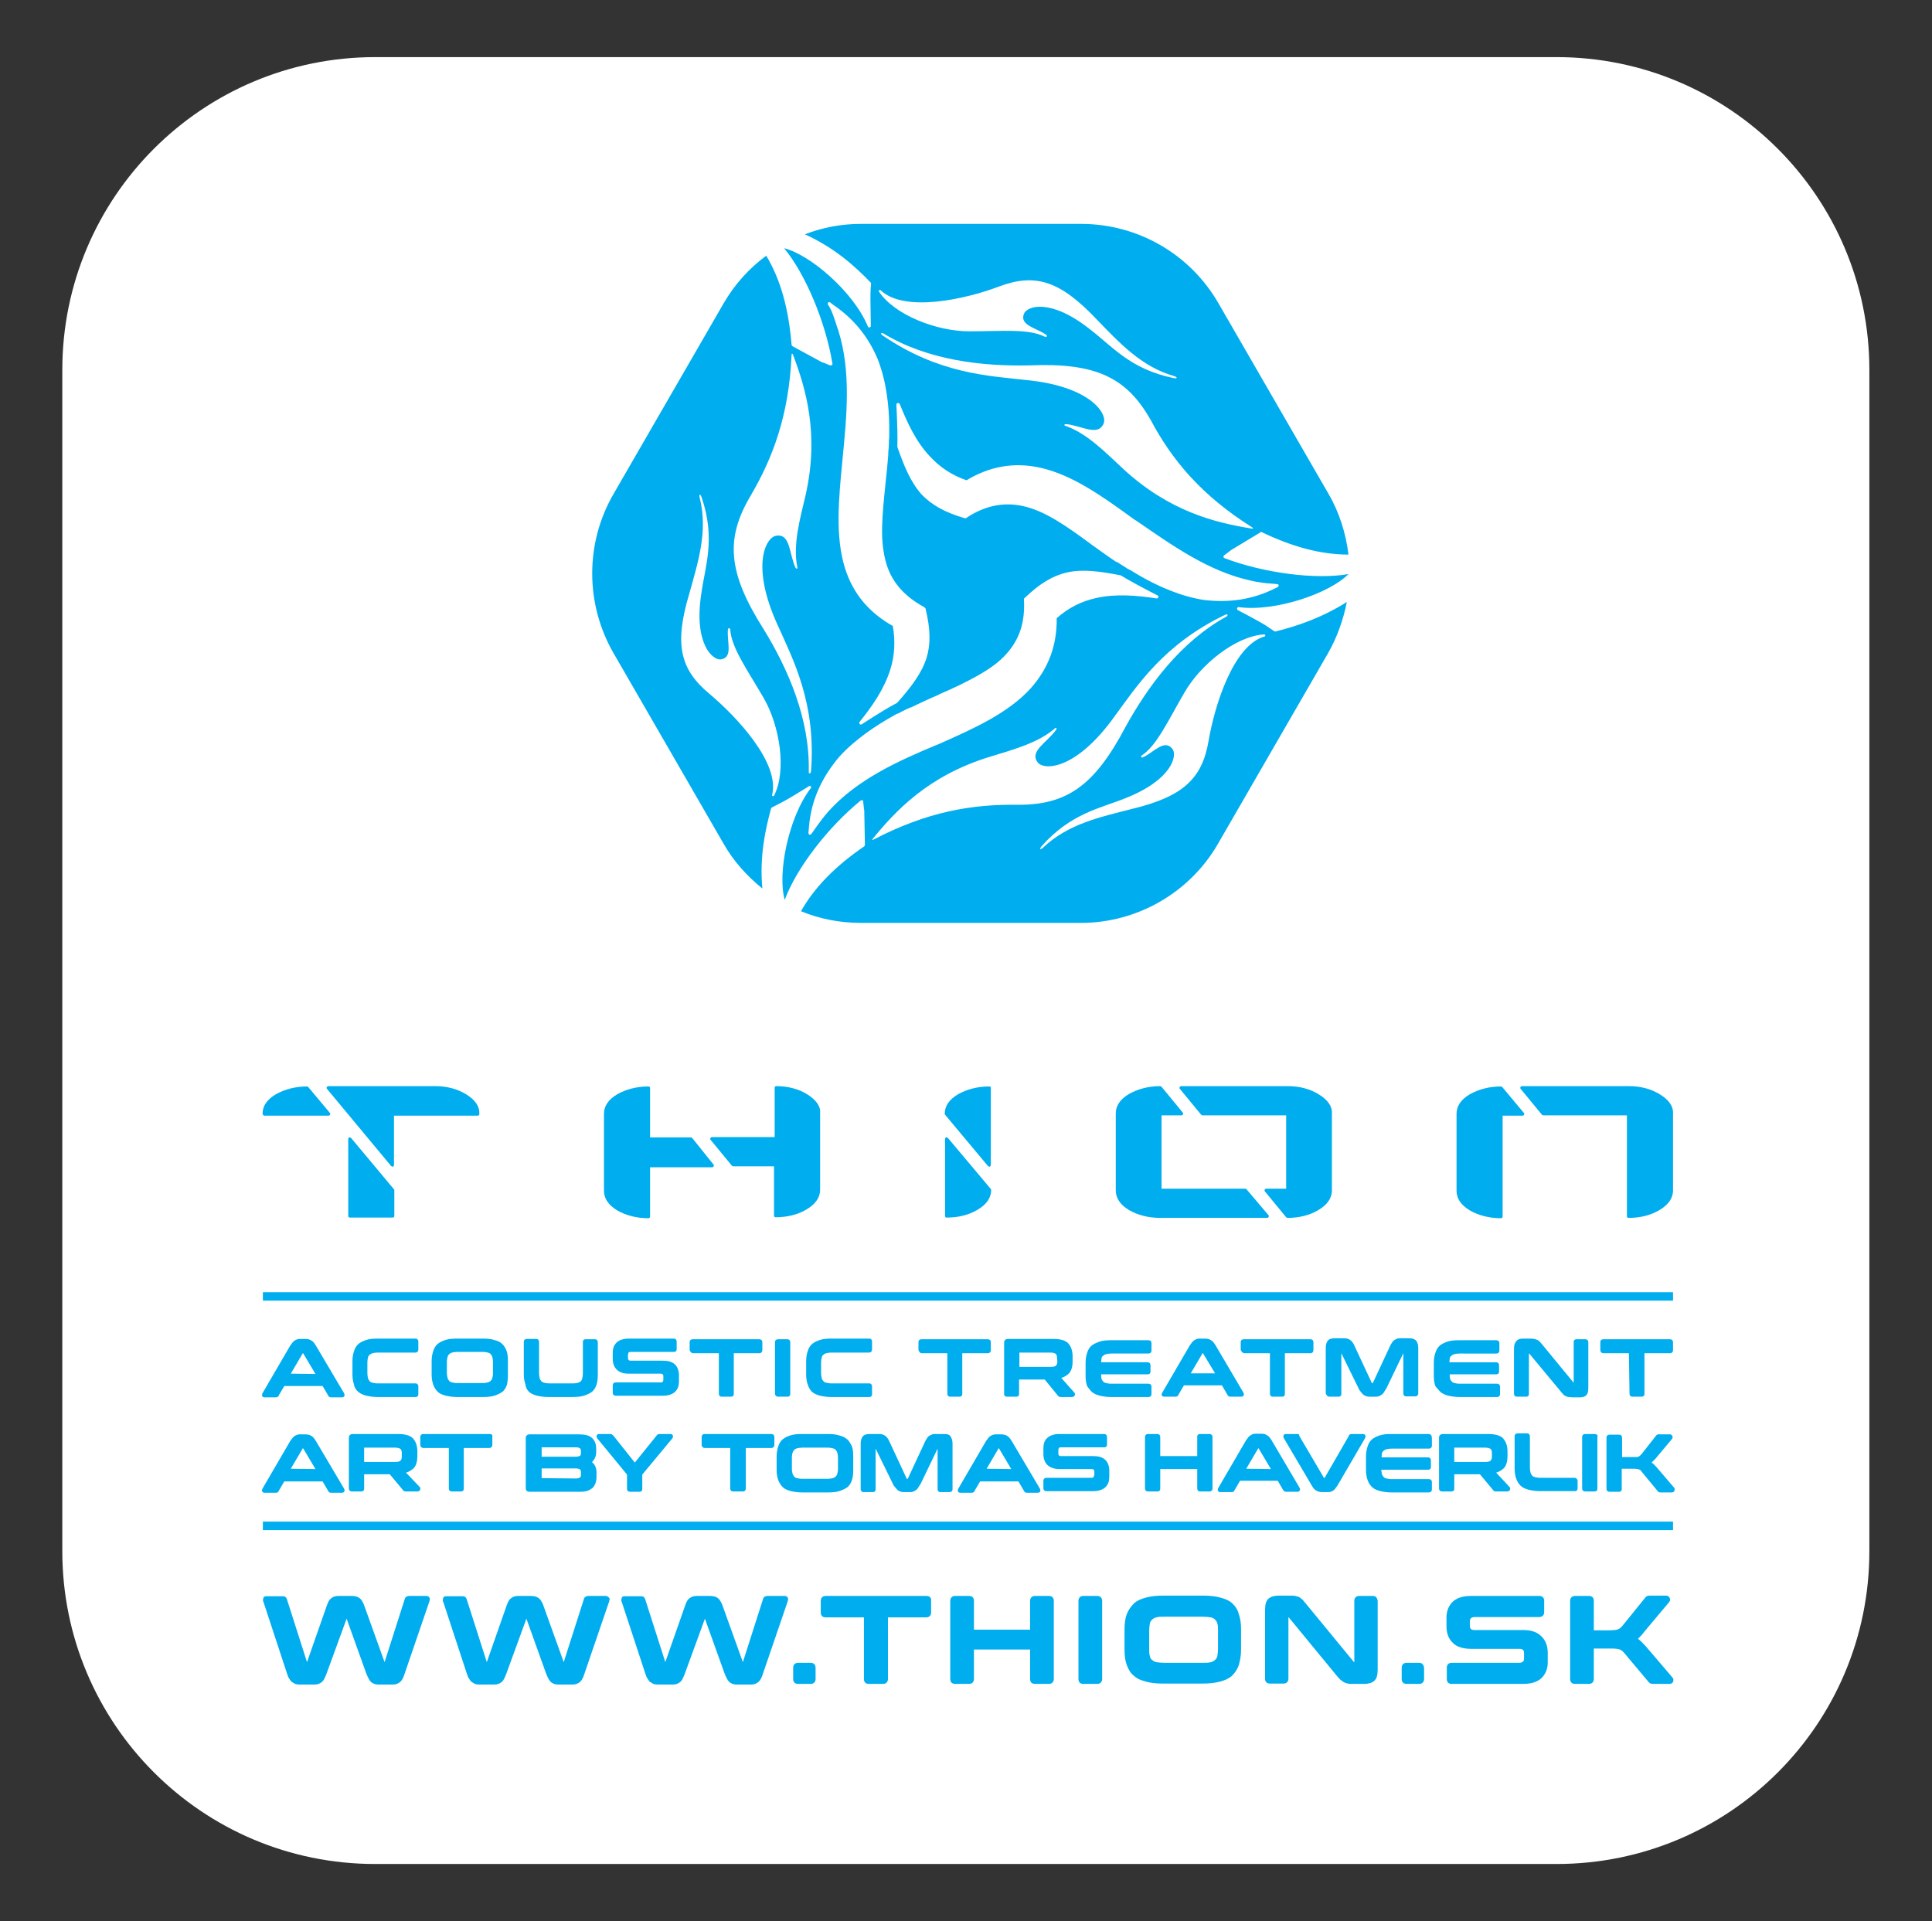 <?xml version="1.0" encoding="utf-8"?>
<!-- Generator: Adobe Illustrator 21.1.0, SVG Export Plug-In . SVG Version: 6.00 Build 0)  -->
<svg version="1.1" id="Layer_1" xmlns="http://www.w3.org/2000/svg" xmlns:xlink="http://www.w3.org/1999/xlink" x="0px" y="0px"
	 viewBox="0 0 595.3 592" style="enable-background:new 0 0 595.3 592;" xml:space="preserve">
<rect x="0" y="0" width="595.3" height="592" fill="#333333" stroke="none"/>
<style type="text/css">
	.st0{fill:#FFFFFF;}
	.st1{fill:#00ADEE;}
</style>
<path class="st0" d="M479.6,574.4h-364c-53.3,0-96.4-43.2-96.4-96.4V114c0-53.3,43.2-96.4,96.4-96.4h364c53.3,0,96.4,43.2,96.4,96.4
	v364C576,531.3,532.9,574.4,479.6,574.4z"/>
<g>
	<g>
		<g>
			<path class="st1" d="M97.3,414.6c-0.5-0.8-0.9-1.3-1.5-1.6c-0.5-0.3-1.1-0.4-1.9-0.4h-1.5c-0.7,0-1.1,0.2-1.6,0.5
				c-0.5,0.3-0.9,0.9-1.4,1.6l-8.5,14.6c-0.2,0.4-0.2,0.7-0.1,0.9c0.1,0.3,0.4,0.4,0.8,0.4h3.4c0.6,0,0.8-0.3,0.9-0.6l1.7-2.9h11.8
				l1.7,2.9c0.1,0.3,0.4,0.6,0.9,0.6h3.3c0.5,0,0.7-0.2,0.8-0.4c0.1-0.2,0.1-0.5-0.1-0.9L97.3,414.6z M89.6,423.3l3.7-6.3h0.1
				l3.8,6.4L89.6,423.3L89.6,423.3z"/>
			<path class="st1" d="M110.4,428.9c0.7,0.6,1.4,0.9,2.5,1.2c0.9,0.2,2.1,0.4,3.4,0.4H128c0.8,0,0.9-0.5,0.9-0.9v-2.4
				c0-0.5-0.3-0.9-0.9-0.9h-11.6c-0.7,0-1.1-0.1-1.6-0.2c-0.4-0.1-0.7-0.2-0.9-0.5c-0.2-0.2-0.4-0.5-0.5-0.9
				c-0.1-0.4-0.2-0.9-0.2-1.5v-3.4c0-0.6,0.1-1.1,0.2-1.5c0.1-0.4,0.2-0.6,0.5-0.8c0.2-0.2,0.5-0.4,0.9-0.5c0.4-0.1,0.9-0.2,1.6-0.2
				H128c0.6,0,0.9-0.4,0.9-1v-2.4c0-0.5-0.3-0.9-0.9-0.9h-11.7c-1.3,0-2.5,0.1-3.4,0.4s-1.8,0.7-2.4,1.2c-0.7,0.6-1.1,1.3-1.4,2.2
				c-0.3,0.9-0.5,1.9-0.5,3.1v4.2c0,1.2,0.2,2.3,0.5,3.1C109.2,427.6,109.7,428.3,110.4,428.9z"/>
			<path class="st1" d="M156.5,423.6v-4.2c0-1.2-0.1-2.3-0.4-3.1c-0.3-0.9-0.8-1.6-1.4-2.2s-1.4-0.9-2.5-1.2
				c-0.9-0.3-2.1-0.4-3.5-0.4h-8c-1.3,0-2.5,0.1-3.4,0.4c-0.9,0.3-1.8,0.7-2.4,1.2c-0.7,0.6-1.1,1.3-1.4,2.2
				c-0.3,0.9-0.5,1.9-0.5,3.1v4.2c0,1.2,0.2,2.3,0.5,3.1c0.3,0.9,0.8,1.6,1.4,2.2s1.4,0.9,2.5,1.2c0.9,0.2,2.1,0.4,3.4,0.4h8
				c1.3,0,2.5-0.1,3.5-0.4c0.9-0.3,1.8-0.7,2.5-1.2c0.7-0.6,1.1-1.3,1.4-2.2C156.4,425.9,156.5,424.8,156.5,423.6z M140.9,426.2
				c-0.7,0-1.1-0.1-1.6-0.2c-0.4-0.1-0.7-0.2-0.9-0.5c-0.2-0.2-0.4-0.5-0.5-0.9c-0.1-0.4-0.2-0.9-0.2-1.4v-3.6c0-0.6,0.1-1,0.2-1.4
				c0.1-0.4,0.2-0.6,0.5-0.9c0.2-0.2,0.5-0.4,0.9-0.5c0.4-0.1,0.9-0.2,1.6-0.2h7.8c0.7,0,1.2,0.1,1.6,0.2c0.4,0.1,0.7,0.2,0.9,0.5
				c0.2,0.2,0.4,0.5,0.5,0.9c0.1,0.4,0.2,0.9,0.2,1.4v3.6c0,0.6-0.1,1-0.2,1.4c-0.1,0.4-0.2,0.6-0.5,0.9c-0.2,0.2-0.5,0.4-0.9,0.5
				c-0.4,0.1-0.9,0.2-1.6,0.2H140.9z"/>
			<path class="st1" d="M163,428.9c0.7,0.6,1.4,0.9,2.5,1.2c0.9,0.2,2.1,0.4,3.4,0.4h7.5c1.3,0,2.5-0.1,3.5-0.4
				c0.9-0.3,1.8-0.7,2.5-1.2c0.7-0.6,1.1-1.3,1.4-2.2c0.3-0.9,0.4-1.9,0.4-3.1v-10c0-0.5-0.3-0.9-0.9-0.9h-2.8
				c-0.8,0-0.9,0.5-0.9,0.9v9.7c0,0.6-0.1,1.1-0.2,1.5c-0.1,0.4-0.2,0.6-0.4,0.8c-0.2,0.2-0.5,0.4-0.9,0.5c-0.4,0.1-0.9,0.2-1.6,0.2
				h-7.2c-0.7,0-1.1-0.1-1.6-0.2c-0.4-0.1-0.7-0.2-0.9-0.5c-0.2-0.2-0.4-0.5-0.5-0.9c-0.1-0.4-0.2-0.9-0.2-1.5v-9.7
				c0-0.5-0.3-0.9-0.9-0.9h-2.8c-0.8,0-1,0.5-1,0.9v10c0,1.2,0.2,2.3,0.5,3.1C162,427.6,162.4,428.3,163,428.9z"/>
			<path class="st1" d="M193.7,423.3h9.8c0.8,0,0.9,0.4,0.9,0.9v0.9c0,0.3-0.1,0.6-0.2,0.7c-0.1,0.2-0.4,0.2-0.8,0.2h-13.6
				c-0.8,0-1,0.5-1,0.9v2.3c0,0.5,0.3,0.9,1,0.9h14.4c1.7,0,2.9-0.4,3.8-1.2c0.9-0.9,1.2-1.9,1.2-3.2v-1.9c0-1.5-0.5-2.7-1.3-3.4
				c-0.9-0.8-2.1-1.1-3.7-1.1h-9.8c-0.8,0-0.9-0.4-0.9-0.9v-0.9c0-0.3,0.1-0.6,0.2-0.7c0.1-0.2,0.4-0.2,0.8-0.2h13.1
				c0.8,0,0.9-0.5,0.9-0.9v-2.3c0-0.5-0.3-0.9-0.9-0.9h-13.8c-1.7,0-2.9,0.4-3.8,1.2c-0.9,0.9-1.2,1.9-1.2,3.2v1.8
				c0,1.5,0.5,2.7,1.3,3.4C190.9,422.9,192.1,423.3,193.7,423.3z"/>
			<path class="st1" d="M213.7,417h7.8v12.5c0,0.5,0.3,0.9,0.9,0.9h2.8c0.8,0,0.9-0.5,0.9-0.9V417h7.8c0.8,0,1-0.5,1-1v-2.4
				c0-0.5-0.3-0.9-1-0.9h-20.4c-0.8,0-1,0.5-1,0.9v2.4C212.6,416.4,212.9,417,213.7,417z"/>
			<path class="st1" d="M239.8,430.4h2.8c0.8,0,0.9-0.5,0.9-0.9v-15.9c0-0.5-0.3-0.9-0.9-0.9h-2.8c-0.8,0-1,0.5-1,0.9v15.9
				C238.8,429.9,239.1,430.4,239.8,430.4z"/>
			<path class="st1" d="M250.2,428.9c0.7,0.6,1.4,0.9,2.5,1.2c0.9,0.2,2.1,0.4,3.4,0.4h11.7c0.8,0,0.9-0.5,0.9-0.9v-2.4
				c0-0.5-0.3-0.9-0.9-0.9h-11.6c-0.7,0-1.1-0.1-1.6-0.2c-0.4-0.1-0.7-0.2-0.9-0.5c-0.2-0.2-0.4-0.5-0.5-0.9s-0.2-0.9-0.2-1.5v-3.4
				c0-0.6,0.1-1.1,0.2-1.5c0.1-0.4,0.2-0.6,0.5-0.8c0.2-0.2,0.5-0.4,0.9-0.5c0.4-0.1,0.9-0.2,1.6-0.2h11.6c0.6,0,0.9-0.4,0.9-1v-2.4
				c0-0.5-0.3-0.9-0.9-0.9h-11.7c-1.3,0-2.5,0.1-3.4,0.4c-0.9,0.3-1.8,0.7-2.4,1.2c-0.7,0.6-1.1,1.3-1.4,2.2
				c-0.3,0.9-0.5,1.9-0.5,3.1v4.2c0,1.2,0.2,2.3,0.5,3.1C249.2,427.6,249.6,428.3,250.2,428.9z"/>
			<path class="st1" d="M284.1,417h7.8v12.5c0,0.5,0.3,0.9,0.9,0.9h2.8c0.8,0,0.9-0.5,0.9-0.9V417h7.8c0.8,0,1-0.5,1-1v-2.4
				c0-0.5-0.3-0.9-1-0.9H284c-0.8,0-1,0.5-1,0.9v2.4C283.2,416.4,283.3,417,284.1,417z"/>
			<path class="st1" d="M310.3,430.4h2.8c0.8,0,0.9-0.5,0.9-0.9v-4.4h7.9l4,4.9c0.1,0.2,0.3,0.3,0.4,0.4c0.2,0.1,0.4,0.1,0.7,0.1
				h3.3c0.6,0,0.8-0.4,0.9-0.6c0.1-0.5-0.1-0.7-0.2-0.8l-4-4.5c1.1-0.3,1.9-0.9,2.5-1.5c0.7-0.9,1-2.1,1-3.6V418
				c0-1.8-0.5-3.1-1.4-4.1c-0.9-0.9-2.5-1.3-4.5-1.3h-14c-0.8,0-1.2,0.5-1.2,1.1v15.7C309.3,429.9,309.6,430.4,310.3,430.4z
				 M325.8,419.5c0,0.6-0.1,1-0.4,1.3c-0.3,0.3-0.9,0.4-1.6,0.4h-9.7v-4.4h9.6c0.8,0,1.3,0.2,1.6,0.4c0.3,0.3,0.4,0.7,0.4,1.3
				L325.8,419.5L325.8,419.5z"/>
			<path class="st1" d="M336.4,428.9c0.7,0.6,1.4,0.9,2.5,1.2c0.9,0.2,2.1,0.4,3.4,0.4h11.5c0.8,0,1-0.5,1-0.9v-2.3
				c0-0.5-0.3-0.9-1-0.9h-11.4c-0.7,0-1.2-0.1-1.6-0.2c-0.4-0.1-0.7-0.2-0.9-0.5c-0.2-0.2-0.4-0.5-0.5-0.8c-0.1-0.4-0.1-0.9-0.1-1.4
				h14.3c0.8,0,0.9-0.5,0.9-0.9v-1.9c0-0.5-0.3-0.9-0.9-0.9h-14.3c0-0.5,0.1-0.9,0.1-1.2c0.1-0.4,0.2-0.6,0.5-0.8
				c0.2-0.2,0.5-0.4,0.9-0.5c0.4-0.1,0.9-0.2,1.6-0.2h11.4c0.8,0,1-0.5,1-0.9v-2.3c0-0.5-0.3-0.9-1-0.9h-11.5
				c-1.3,0-2.5,0.1-3.4,0.4c-0.9,0.3-1.8,0.7-2.5,1.2c-0.7,0.6-1.1,1.3-1.4,2.2s-0.5,1.9-0.5,3.1v4.2c0,1.2,0.2,2.3,0.5,3.1
				C335.3,427.6,335.8,428.3,336.4,428.9z"/>
			<path class="st1" d="M358.8,430.4h3.4c0.6,0,0.8-0.3,0.9-0.6l1.7-2.9h11.7l1.7,2.9c0.1,0.3,0.4,0.6,0.9,0.6h3.3
				c0.5,0,0.7-0.2,0.8-0.4c0.1-0.2,0.1-0.5-0.1-0.9l-8.6-14.6c-0.5-0.8-0.9-1.3-1.5-1.6c-0.5-0.3-1.1-0.4-1.9-0.4h-1.5
				c-0.7,0-1.1,0.2-1.6,0.5c-0.5,0.3-0.9,0.9-1.4,1.6l-8.5,14.6c-0.2,0.4-0.2,0.7-0.1,0.8C358.1,430.2,358.3,430.4,358.8,430.4z
				 M370.6,416.9L370.6,416.9l3.8,6.3h-7.5L370.6,416.9z"/>
			<path class="st1" d="M383.5,417h7.8v12.5c0,0.5,0.3,0.9,0.9,0.9h2.8c0.8,0,0.9-0.5,0.9-0.9V417h7.8c0.8,0,1-0.5,1-1v-2.4
				c0-0.5-0.3-0.9-1-0.9h-20.4c-0.8,0-1,0.5-1,0.9v2.4C382.5,416.4,382.8,417,383.5,417z"/>
			<path class="st1" d="M409.7,430.4h2.7c0.8,0,0.9-0.5,0.9-0.9V417l0,0l5.3,10.8c0.2,0.5,0.5,0.9,0.7,1.1c0.3,0.4,0.5,0.6,0.8,0.9
				c0.3,0.2,0.7,0.4,1,0.5c0.4,0.1,0.8,0.1,1.2,0.1h1.2c0.5,0,0.9,0,1.2-0.1c0.4-0.1,0.7-0.3,1-0.5c0.3-0.2,0.6-0.5,0.8-0.9
				c0.2-0.3,0.5-0.8,0.7-1.1l5.2-10.8l0,0v12.4c0,0.5,0.3,0.9,0.9,0.9h2.7c0.8,0,1-0.5,1-0.9v-13.9c0-1-0.2-1.8-0.6-2.3
				c-0.4-0.5-1.1-0.8-2.1-0.8h-2.7c-0.4,0-0.8,0-1,0.1c-0.3,0.1-0.6,0.2-0.9,0.4c-0.3,0.2-0.5,0.4-0.7,0.7c-0.2,0.3-0.4,0.6-0.6,1
				l-5.4,11.6h-0.3l-5.4-11.6c-0.2-0.4-0.4-0.8-0.6-1c-0.2-0.3-0.4-0.5-0.7-0.7c-0.3-0.2-0.6-0.3-0.9-0.4c-0.3-0.1-0.7-0.1-1-0.1
				h-2.8c-1,0-1.8,0.2-2.2,0.8c-0.4,0.5-0.6,1.2-0.6,2.3v13.9C408.7,429.9,409,430.4,409.7,430.4z"/>
			<path class="st1" d="M443.8,428.9c0.7,0.6,1.4,0.9,2.5,1.2c0.9,0.2,2.1,0.4,3.4,0.4h11.5c0.8,0,1-0.5,1-0.9v-2.3
				c0-0.5-0.3-0.9-1-0.9h-11.4c-0.7,0-1.2-0.1-1.6-0.2c-0.4-0.1-0.7-0.2-0.9-0.5c-0.2-0.2-0.4-0.5-0.5-0.8c-0.1-0.4-0.1-0.9-0.1-1.4
				H461c0.8,0,0.9-0.5,0.9-0.9v-1.9c0-0.5-0.3-0.9-0.9-0.9h-14.4c0-0.5,0.1-0.9,0.1-1.2c0.1-0.4,0.2-0.6,0.5-0.8
				c0.2-0.2,0.5-0.4,0.9-0.5c0.4-0.1,0.9-0.2,1.6-0.2H461c0.8,0,1-0.5,1-0.9v-2.3c0-0.5-0.3-0.9-1-0.9h-11.5c-1.3,0-2.5,0.1-3.4,0.4
				c-0.9,0.3-1.8,0.7-2.4,1.2c-0.7,0.6-1.1,1.3-1.4,2.2s-0.5,1.9-0.5,3.1v4.2c0,1.2,0.2,2.3,0.5,3.1
				C442.7,427.6,443.2,428.3,443.8,428.9z"/>
			<path class="st1" d="M489.4,427.5v-13.9c0-0.5-0.3-0.9-0.9-0.9h-2.7c-0.8,0-0.9,0.5-0.9,0.9V426h-0.1l-9.7-11.8
				c-0.3-0.3-0.5-0.6-0.7-0.8c-0.2-0.2-0.5-0.4-0.7-0.5c-0.3-0.1-0.6-0.2-0.9-0.3c-0.3,0-0.7-0.1-1-0.1h-2.5c-0.9,0-1.6,0.2-2,0.7
				c-0.5,0.5-0.8,1.2-0.8,2.4v13.9c0,0.5,0.3,0.9,1,0.9h2.7c0.8,0,0.9-0.5,0.9-0.9v-12.4h0.1l9.8,11.8c0.3,0.4,0.5,0.6,0.8,0.9
				c0.2,0.2,0.5,0.4,0.8,0.5c0.3,0.1,0.5,0.2,0.9,0.2c0.3,0,0.7,0.1,1,0.1h2.3c0.9,0,1.6-0.2,2-0.7
				C489.3,429.4,489.4,428.6,489.4,427.5z"/>
			<path class="st1" d="M502.1,429.5c0,0.5,0.3,0.9,0.9,0.9h2.8c0.8,0,0.9-0.5,0.9-0.9V417h7.8c0.8,0,1-0.5,1-1v-2.4
				c0-0.5-0.3-0.9-1-0.9h-20.4c-0.8,0-1,0.5-1,0.9v2.4c0,0.5,0.3,1,1,1h7.8L502.1,429.5L502.1,429.5z"/>
			<path class="st1" d="M97.3,444c-0.5-0.8-0.9-1.3-1.5-1.6c-0.5-0.3-1.1-0.4-1.9-0.4h-1.5c-0.7,0-1.1,0.2-1.6,0.5
				c-0.5,0.3-0.9,0.9-1.4,1.6l-8.5,14.6c-0.2,0.4-0.2,0.7-0.1,0.9c0.1,0.3,0.4,0.4,0.8,0.4h3.4c0.6,0,0.8-0.3,0.9-0.6l1.7-2.9h11.8
				l1.7,2.9c0.1,0.3,0.4,0.6,0.9,0.6h3.3c0.5,0,0.7-0.2,0.8-0.4s0.1-0.5-0.1-0.9L97.3,444z M89.6,452.6l3.7-6.3h0.1l3.8,6.4
				L89.6,452.6L89.6,452.6z"/>
			<path class="st1" d="M125.1,453.8c1.1-0.3,1.9-0.9,2.5-1.5c0.7-0.9,1-2.1,1-3.6v-1.4c0-1.8-0.5-3.1-1.4-4.1
				c-0.9-0.9-2.5-1.3-4.5-1.3h-14c-0.8,0-1.2,0.5-1.2,1.1v15.7c0,0.5,0.3,0.9,1,0.9h2.8c0.8,0,0.9-0.5,0.9-0.9v-4.4h7.9l4,4.8
				c0.1,0.2,0.3,0.3,0.4,0.4c0.2,0.1,0.4,0.1,0.7,0.1h3.4c0.6,0,0.8-0.4,0.9-0.6c0.1-0.5-0.1-0.7-0.2-0.8L125.1,453.8z M112.2,446.1
				h9.6c0.8,0,1.3,0.2,1.6,0.4c0.3,0.3,0.4,0.7,0.4,1.3v1c0,0.6-0.1,1-0.4,1.3s-0.9,0.4-1.6,0.4h-9.6V446.1z"/>
			<path class="st1" d="M150.9,441.9h-20.4c-0.8,0-1,0.5-1,0.9v2.4c0,0.5,0.3,1,1,1h7.8v12.5c0,0.5,0.3,0.9,0.9,0.9h2.8
				c0.8,0,0.9-0.5,0.9-0.9v-12.5h7.8c0.8,0,1-0.5,1-1v-2.4C151.8,442.4,151.7,441.9,150.9,441.9z"/>
			<path class="st1" d="M183.7,447.5v-1.1c0-1.5-0.5-2.6-1.3-3.3c-0.9-0.8-2.2-1.1-4.1-1.1h-15.1c-0.8,0-1.2,0.5-1.2,1.1v15.5
				c0,0.8,0.5,1.1,1.2,1.1h15.5c0.9,0,1.7-0.1,2.3-0.3c0.7-0.2,1.1-0.6,1.6-0.9c0.4-0.4,0.7-0.9,0.9-1.5c0.2-0.6,0.3-1.2,0.3-1.9
				v-1.4c0-1.3-0.5-2.5-1.4-3.1C183.2,449.7,183.7,448.8,183.7,447.5z M179,447.9c0,0.3-0.1,0.6-0.3,0.7c-0.1,0.1-0.5,0.3-1.5,0.3
				h-10.3V446h10.6c0.8,0,1,0.2,1.2,0.3c0.1,0.1,0.3,0.3,0.3,0.8V447.9z M166.9,455.5v-3h10.3c1,0,1.4,0.2,1.5,0.3
				c0.2,0.2,0.3,0.4,0.3,0.8v0.9c0,0.6-0.2,0.7-0.3,0.8c-0.2,0.1-0.5,0.3-1.2,0.3L166.9,455.5z"/>
			<path class="st1" d="M183.9,442.3c-0.1,0.3-0.1,0.6,0.1,0.9l9.2,11.2v4.4c0,0.5,0.3,0.9,1,0.9h2.8c0.8,0,0.9-0.5,0.9-0.9v-4.4
				l9.3-11.2c0.2-0.3,0.2-0.6,0.1-0.9c-0.1-0.2-0.3-0.4-0.7-0.4h-3.4c-0.5,0-0.8,0.3-0.9,0.5l-6.7,8.3l-6.6-8.3
				c-0.2-0.2-0.5-0.5-0.9-0.5h-3.5C184.1,441.9,183.9,442.2,183.9,442.3z"/>
			<path class="st1" d="M229.8,458.7v-12.5h7.8c0.8,0,1-0.5,1-1v-2.4c0-0.5-0.3-0.9-1-0.9h-20.4c-0.8,0-1,0.5-1,0.9v2.4
				c0,0.5,0.3,1,1,1h7.8v12.5c0,0.5,0.3,0.9,0.9,0.9h2.8C229.5,459.7,229.8,459.2,229.8,458.7z"/>
			<path class="st1" d="M261,443.5c-0.7-0.6-1.4-0.9-2.5-1.2c-0.9-0.3-2.1-0.4-3.5-0.4h-8c-1.3,0-2.5,0.1-3.4,0.4
				c-0.9,0.3-1.8,0.7-2.4,1.2c-0.7,0.6-1.1,1.3-1.4,2.2c-0.3,0.9-0.5,1.9-0.5,3.1v4.2c0,1.2,0.2,2.3,0.5,3.1s0.8,1.6,1.4,2.2
				c0.7,0.6,1.4,0.9,2.5,1.2c0.9,0.2,2.1,0.4,3.4,0.4h8c1.3,0,2.5-0.1,3.5-0.4c0.9-0.3,1.8-0.7,2.5-1.2c0.7-0.6,1.1-1.3,1.4-2.2
				s0.4-1.9,0.4-3.1v-4.2c0-1.2-0.1-2.3-0.4-3.1C262,444.7,261.6,444,261,443.5z M244.2,454.1c-0.1-0.4-0.2-0.9-0.2-1.4v-3.6
				c0-0.6,0.1-1,0.2-1.4c0.1-0.4,0.3-0.6,0.5-0.9c0.2-0.2,0.5-0.4,0.9-0.5c0.4-0.1,0.9-0.2,1.6-0.2h7.8c0.7,0,1.2,0.1,1.6,0.2
				c0.4,0.1,0.7,0.2,0.9,0.5c0.2,0.2,0.4,0.5,0.5,0.9c0.1,0.4,0.2,0.9,0.2,1.4v3.6c0,0.6-0.1,1-0.2,1.4c-0.1,0.4-0.2,0.6-0.5,0.9
				c-0.2,0.2-0.5,0.4-0.9,0.5c-0.4,0.1-0.9,0.2-1.6,0.2h-7.8c-0.7,0-1.2-0.1-1.6-0.2c-0.4-0.1-0.7-0.2-0.9-0.5
				S244.3,454.5,244.2,454.1z"/>
			<path class="st1" d="M291,441.9h-2.7c-0.4,0-0.8,0-1,0.1s-0.6,0.2-0.9,0.4c-0.3,0.2-0.5,0.4-0.7,0.7c-0.2,0.3-0.4,0.6-0.6,1
				l-5.4,11.6h-0.3l-5.4-11.6c-0.2-0.4-0.4-0.8-0.6-1c-0.2-0.3-0.4-0.5-0.7-0.7c-0.3-0.2-0.6-0.3-0.9-0.4c-0.3-0.1-0.7-0.1-1-0.1
				h-2.8c-1,0-1.8,0.2-2.2,0.8c-0.4,0.5-0.6,1.2-0.6,2.3v13.9c0,0.5,0.3,0.9,1,0.9h2.7c0.8,0,0.9-0.5,0.9-0.9v-12.5l0,0l5.3,10.8
				c0.2,0.5,0.5,0.9,0.7,1.1c0.3,0.3,0.5,0.6,0.8,0.9c0.3,0.2,0.7,0.4,1,0.5c0.4,0.1,0.8,0.1,1.2,0.1h1.2c0.5,0,0.9,0,1.2-0.1
				c0.4-0.1,0.7-0.3,1-0.5c0.3-0.2,0.6-0.5,0.8-0.9c0.2-0.3,0.5-0.8,0.7-1.1l5.2-10.8l0,0v12.5c0,0.5,0.3,0.9,0.9,0.9h2.7
				c0.8,0,1-0.5,1-0.9v-13.9c0-1-0.2-1.8-0.6-2.3C292.7,442.2,292.1,441.9,291,441.9z"/>
			<path class="st1" d="M311.7,444c-0.5-0.8-0.9-1.3-1.5-1.6c-0.5-0.3-1.1-0.4-1.9-0.4h-1.5c-0.7,0-1.1,0.2-1.6,0.5
				s-0.9,0.9-1.4,1.6l-8.5,14.6c-0.2,0.4-0.2,0.7-0.1,0.9c0.1,0.3,0.4,0.4,0.8,0.4h3.4c0.6,0,0.8-0.3,0.9-0.6l1.7-2.9h11.8l1.7,2.9
				c0.1,0.3,0.4,0.6,0.9,0.6h3.3c0.5,0,0.7-0.2,0.8-0.4c0.1-0.2,0.1-0.5-0.1-0.9L311.7,444z M304,452.6l3.7-6.3h0.1l3.8,6.4
				L304,452.6L304,452.6z"/>
			<path class="st1" d="M336.9,455.2c-0.1,0.2-0.4,0.2-0.8,0.2h-13.6c-0.8,0-1,0.5-1,0.9v2.3c0,0.5,0.3,0.9,1,0.9h14.3
				c1.7,0,2.9-0.4,3.8-1.2c0.9-0.9,1.2-1.9,1.2-3.2v-1.9c0-1.5-0.5-2.7-1.3-3.4c-0.9-0.8-2.1-1.1-3.7-1.1h-9.8
				c-0.8,0-0.9-0.4-0.9-0.9v-0.9c0-0.3,0.1-0.6,0.2-0.7c0.1-0.2,0.4-0.2,0.8-0.2h13.1c0.8,0,0.9-0.5,0.9-0.9v-2.3
				c0-0.5-0.3-0.9-0.9-0.9h-13.7c-1.7,0-2.9,0.4-3.8,1.2s-1.2,1.9-1.2,3.2v1.8c0,1.5,0.5,2.7,1.3,3.4c0.9,0.8,2.1,1.2,3.7,1.2h9.8
				c0.8,0,0.9,0.4,0.9,0.9v0.9C337.1,454.8,337,455,336.9,455.2z"/>
			<path class="st1" d="M368.9,458.7c0,0.5,0.3,0.9,0.9,0.9h2.8c0.8,0,1-0.5,1-0.9v-15.9c0-0.5-0.3-0.9-1-0.9h-2.8
				c-0.8,0-0.9,0.5-0.9,0.9v5.9h-11.4v-5.9c0-0.5-0.3-0.9-0.9-0.9h-2.8c-0.8,0-1,0.5-1,0.9v15.9c0,0.5,0.3,0.9,1,0.9h2.8
				c0.8,0,0.9-0.5,0.9-0.9v-6h11.4V458.7z"/>
			<path class="st1" d="M396.4,459.7h3.3c0.5,0,0.7-0.2,0.8-0.4c0.1-0.2,0.1-0.5-0.1-0.9l-8.6-14.6c-0.5-0.8-0.9-1.3-1.5-1.6
				c-0.5-0.3-1.1-0.4-1.9-0.4h-1.5c-0.7,0-1.1,0.2-1.6,0.5c-0.5,0.3-0.9,0.9-1.4,1.6l-8.5,14.6c-0.2,0.4-0.2,0.7-0.1,0.9
				c0.1,0.3,0.4,0.4,0.8,0.4h3.4c0.6,0,0.8-0.3,0.9-0.6l1.7-2.9h11.6l1.7,2.9C395.5,459.4,395.8,459.7,396.4,459.7z M384,452.6
				l3.7-6.3h0.1l3.8,6.4L384,452.6L384,452.6z"/>
			<path class="st1" d="M400.2,442c-0.2-0.1-0.3-0.1-0.6-0.1h-3.3c-0.4,0-0.7,0.1-0.8,0.4c-0.1,0.2-0.1,0.5,0.1,0.9l8.6,14.6
				c0.5,0.9,0.9,1.3,1.5,1.6c0.5,0.3,1.1,0.4,1.9,0.4h1.5c0.7,0,1.1-0.1,1.6-0.4c0.5-0.3,0.9-0.9,1.4-1.6l8.5-14.6
				c0.2-0.4,0.2-0.7,0.1-0.9c-0.1-0.2-0.3-0.4-0.8-0.4h-3.4c-0.6,0-0.9,0.3-0.9,0.6l-7.5,13h-0.1l-7.7-13.1
				C400.5,442.3,400.3,442.1,400.2,442z"/>
			<path class="st1" d="M440.1,441.9h-11.5c-1.3,0-2.5,0.1-3.4,0.4c-0.9,0.3-1.8,0.7-2.4,1.2c-0.7,0.6-1.1,1.3-1.4,2.2
				c-0.3,0.9-0.5,1.9-0.5,3.1v4.2c0,1.2,0.2,2.3,0.5,3.1c0.3,0.9,0.8,1.6,1.4,2.2c0.7,0.6,1.4,0.9,2.5,1.2c0.9,0.2,2.1,0.4,3.4,0.4
				h11.5c0.8,0,1-0.5,1-0.9v-2.3c0-0.5-0.3-0.9-1-0.9h-11.4c-0.7,0-1.2-0.1-1.6-0.2c-0.4-0.1-0.7-0.2-0.9-0.5
				c-0.2-0.2-0.4-0.5-0.5-0.8c-0.1-0.4-0.1-0.9-0.2-1.4H440c0.8,0,0.9-0.5,0.9-0.9V450c0-0.5-0.3-0.9-0.9-0.9h-14.3
				c0-0.5,0.1-0.9,0.1-1.2c0.1-0.4,0.2-0.6,0.5-0.8c0.2-0.2,0.5-0.4,0.9-0.5c0.4-0.1,0.9-0.2,1.6-0.2h11.4c0.8,0,1-0.5,1-0.9v-2.3
				C441.2,442.4,440.9,441.9,440.1,441.9z"/>
			<path class="st1" d="M461,453.8c1.1-0.3,1.9-0.9,2.5-1.5c0.7-0.9,1-2.1,1-3.6v-1.4c0-1.8-0.5-3.1-1.4-4.1
				c-0.9-0.9-2.5-1.3-4.5-1.3h-14c-0.8,0-1.2,0.5-1.2,1.1v15.7c0,0.5,0.3,0.9,1,0.9h2.8c0.8,0,0.9-0.5,0.9-0.9v-4.4h7.9l4,4.8
				c0.1,0.2,0.3,0.3,0.4,0.4c0.2,0.1,0.4,0.1,0.7,0.1h3.3c0.6,0,0.8-0.4,0.9-0.6c0.1-0.5-0.1-0.7-0.2-0.8L461,453.8z M448.1,446.1
				h9.6c0.8,0,1.3,0.2,1.6,0.4c0.3,0.3,0.4,0.7,0.4,1.3v1c0,0.6-0.1,1-0.4,1.3c-0.3,0.3-0.9,0.4-1.6,0.4h-9.6V446.1z"/>
			<path class="st1" d="M485.1,455.4h-10.5c-0.7,0-1.1-0.1-1.6-0.2c-0.4-0.1-0.7-0.2-0.9-0.5c-0.2-0.2-0.4-0.5-0.5-0.9
				c-0.1-0.4-0.2-0.9-0.2-1.5v-9.7c0-0.5-0.3-0.9-0.9-0.9h-2.8c-0.8,0-1,0.5-1,0.9v10c0,1.2,0.2,2.3,0.5,3.1
				c0.3,0.9,0.8,1.6,1.4,2.2c0.7,0.6,1.4,0.9,2.5,1.2c0.9,0.2,2.1,0.4,3.4,0.4h10.7c0.8,0,0.9-0.5,0.9-0.9v-2.4
				C486,455.9,485.8,455.4,485.1,455.4z"/>
			<path class="st1" d="M491.3,441.9h-2.8c-0.8,0-1,0.5-1,0.9v15.9c0,0.5,0.3,0.9,1,0.9h2.8c0.8,0,0.9-0.5,0.9-0.9v-15.9
				C492.4,442.4,492.1,441.9,491.3,441.9z"/>
			<path class="st1" d="M515.8,458.4l-5.3-6.2c-0.5-0.6-1-1.1-1.6-1.5c0.1-0.1,0.2-0.2,0.3-0.3c0.3-0.3,0.6-0.6,0.9-0.9l5.1-6.1
				c0.2-0.2,0.2-0.5,0.1-0.9c-0.1-0.2-0.3-0.5-0.8-0.5h-3.2c-0.3,0-0.6,0-0.7,0.1c-0.1,0.1-0.3,0.2-0.4,0.4l-4.4,5.6
				c-0.2,0.2-0.4,0.4-0.5,0.5c-0.1,0.1-0.3,0.2-0.5,0.3s-0.4,0.1-0.7,0.1s-0.6,0-1,0h-3.3v-6c0-0.5-0.3-0.9-0.9-0.9H496
				c-0.8,0-1,0.5-1,0.9v15.8c0,0.5,0.3,0.9,1,0.9h2.8c0.8,0,0.9-0.5,0.9-0.9v-6.2h3.6c0.8,0,1.3,0.1,1.7,0.2
				c0.4,0.1,0.7,0.4,0.9,0.8l4.8,5.8c0.1,0.2,0.3,0.3,0.4,0.4c0.2,0.1,0.4,0.1,0.7,0.1h3.3c0.7,0,0.8-0.5,0.9-0.7
				C516,458.7,516,458.5,515.8,458.4z"/>
			<path class="st1" d="M131.4,491.8H126c-0.2,0-0.5,0.1-0.7,0.2c-0.2,0.1-0.5,0.3-0.6,0.8l-6.2,19.4l-6.4-17.8
				c-0.4-0.9-0.8-1.6-1.4-2c-0.6-0.4-1.3-0.6-2.4-0.6h-4c-0.9,0-1.5,0.2-2.1,0.6c-0.6,0.4-1,1-1.4,2.1l-6.2,17.7l-6.2-19.4
				c-0.2-0.6-0.6-0.9-1.1-0.9H82c-0.8,0-0.9,0.6-0.9,0.8c-0.1,0.3-0.1,0.7,0.1,1l7.3,22.2c0.2,0.6,0.4,1.1,0.7,1.5
				c0.3,0.5,0.6,0.9,0.9,1c0.4,0.3,0.8,0.5,1.1,0.6c0.4,0.1,0.9,0.1,1.3,0.1h4.5c0.9,0,1.6-0.3,2.2-0.8c0.6-0.5,0.9-1.3,1.4-2.5
				l6.2-17l6.1,17c0.5,1.2,0.9,2,1.4,2.5c0.6,0.5,1.3,0.8,2.2,0.8h4.6c0.9,0,1.6-0.3,2.2-0.8c0.6-0.5,1-1.3,1.4-2.6l7.6-22.2
				c0.1-0.4,0.2-0.7,0.1-1C132.2,492.1,132,491.8,131.4,491.8z"/>
			<path class="st1" d="M186.6,491.8h-5.4c-0.2,0-0.5,0.1-0.7,0.2c-0.2,0.1-0.5,0.3-0.6,0.8l-6.2,19.4l-6.4-17.8
				c-0.4-0.9-0.8-1.6-1.4-2c-0.6-0.4-1.3-0.6-2.4-0.6h-3.8c-0.9,0-1.5,0.2-2.1,0.6c-0.6,0.4-1,1-1.4,2.1l-6.2,17.7l-6.2-19.4
				c-0.2-0.6-0.6-0.9-1.1-0.9h-5.3c-0.8,0-0.9,0.6-0.9,0.8c-0.1,0.3-0.1,0.7,0.1,1l7.3,22.2c0.2,0.6,0.4,1.1,0.7,1.5
				c0.3,0.5,0.6,0.9,0.9,1c0.4,0.3,0.8,0.5,1.1,0.6c0.4,0.1,0.9,0.1,1.3,0.1h4.5c0.9,0,1.6-0.3,2.2-0.8c0.6-0.5,0.9-1.3,1.4-2.5
				l6.2-17l6.1,17c0.5,1.2,0.9,2,1.4,2.5c0.6,0.5,1.3,0.8,2.2,0.8h4.6c0.9,0,1.6-0.3,2.2-0.8c0.6-0.5,1-1.3,1.4-2.6l7.6-22.2
				c0.1-0.4,0.2-0.7,0.1-1C187.4,492.1,187.2,491.8,186.6,491.8z"/>
			<path class="st1" d="M241.8,491.8h-5.4c-0.2,0-0.5,0.1-0.7,0.2c-0.2,0.1-0.5,0.3-0.6,0.8l-6.2,19.4l-6.4-17.8
				c-0.4-0.9-0.8-1.6-1.4-2c-0.6-0.4-1.3-0.6-2.4-0.6h-4c-0.9,0-1.5,0.2-2.1,0.6c-0.6,0.4-1,1-1.4,2.1l-6.2,17.7l-6.2-19.4
				c-0.2-0.6-0.6-0.9-1.1-0.9h-5.3c-0.8,0-0.9,0.6-0.9,0.8c-0.1,0.3-0.1,0.7,0.1,1l7.3,22.2c0.2,0.6,0.4,1.1,0.7,1.5
				c0.3,0.5,0.6,0.9,0.9,1c0.4,0.3,0.8,0.5,1.1,0.6c0.4,0.1,0.9,0.1,1.3,0.1h4.5c0.9,0,1.6-0.3,2.2-0.8c0.6-0.5,0.9-1.3,1.4-2.5
				l6.2-17l6.1,17c0.5,1.2,0.9,2,1.4,2.5c0.6,0.5,1.3,0.8,2.2,0.8h4.6c0.9,0,1.6-0.3,2.2-0.8c0.6-0.5,1-1.3,1.4-2.6l7.6-22.2
				c0.1-0.4,0.2-0.7,0.1-1C242.6,492.1,242.4,491.8,241.8,491.8z"/>
			<path class="st1" d="M249.8,512.4h-3.9c-1.1,0-1.5,0.8-1.5,1.5v3.5c0,0.8,0.4,1.5,1.5,1.5h3.9c1.1,0,1.5-0.8,1.5-1.5v-3.5
				C251.3,513.2,250.9,512.4,249.8,512.4z"/>
			<path class="st1" d="M285.4,491.8h-31c-1.1,0-1.5,0.8-1.5,1.5v3.6c0,0.8,0.4,1.5,1.5,1.5h11.8v19c0,0.8,0.4,1.5,1.5,1.5h4.4
				c1.1,0,1.5-0.8,1.5-1.5v-19h11.8c1.1,0,1.5-0.8,1.5-1.5v-3.6C287,492.5,286.6,491.8,285.4,491.8z"/>
			<path class="st1" d="M323.2,491.8h-4.3c-1.1,0-1.5,0.8-1.5,1.5v8.9h-17.3v-8.9c0-0.8-0.4-1.5-1.5-1.5h-4.3
				c-1.1,0-1.5,0.8-1.5,1.5v24.1c0,0.8,0.4,1.5,1.5,1.5h4.3c1.1,0,1.5-0.8,1.5-1.5v-9.1h17.3v9.1c0,0.8,0.4,1.5,1.5,1.5h4.3
				c1.1,0,1.5-0.8,1.5-1.5v-24.1C324.7,492.5,324.3,491.8,323.2,491.8z"/>
			<path class="st1" d="M338.1,491.8h-4.3c-1.1,0-1.5,0.8-1.5,1.5v24.1c0,0.8,0.4,1.5,1.5,1.5h4.3c1.1,0,1.5-0.8,1.5-1.5v-24.1
				C339.6,492.5,339.1,491.8,338.1,491.8z"/>
			<path class="st1" d="M379.7,494.1c-0.9-0.9-2.2-1.4-3.7-1.8c-1.4-0.4-3.2-0.6-5.3-0.6h-12.3c-2.1,0-3.8,0.2-5.3,0.6
				c-1.5,0.4-2.7,0.9-3.7,1.8c-0.9,0.9-1.7,2-2.2,3.3s-0.7,2.8-0.7,4.7v6.3c0,1.8,0.2,3.4,0.7,4.7c0.5,1.3,1.1,2.5,2.2,3.3
				c0.9,0.9,2.2,1.4,3.7,1.8c1.4,0.4,3.2,0.6,5.2,0.6h12.3c2.1,0,3.8-0.2,5.3-0.6c1.5-0.4,2.7-0.9,3.7-1.8c0.9-0.9,1.7-2,2.1-3.3
				c0.4-1.3,0.7-2.9,0.7-4.7v-6.3c0-1.8-0.2-3.4-0.7-4.7C381.4,496.1,380.7,495,379.7,494.1z M354.3,510.3c-0.2-0.6-0.2-1.3-0.2-2.3
				v-5.5c0-0.9,0.1-1.6,0.2-2.2s0.4-0.9,0.7-1.2c0.3-0.3,0.8-0.6,1.3-0.7c0.7-0.2,1.4-0.2,2.5-0.2h11.8c0.9,0,1.8,0.1,2.5,0.2
				c0.6,0.1,1,0.4,1.3,0.7c0.3,0.3,0.6,0.7,0.7,1.2c0.2,0.6,0.2,1.3,0.2,2.2v5.5c0,0.9-0.1,1.6-0.2,2.3c-0.1,0.6-0.4,0.9-0.7,1.2
				c-0.3,0.3-0.8,0.6-1.3,0.7c-0.7,0.2-1.4,0.2-2.5,0.2h-11.8c-0.9,0-1.8-0.1-2.5-0.2c-0.6-0.1-1-0.4-1.3-0.7
				C354.6,511.3,354.4,510.9,354.3,510.3z"/>
			<path class="st1" d="M423,491.8h-4.2c-1.1,0-1.5,0.8-1.5,1.5v18.9h-0.1l-14.8-18c-0.4-0.5-0.8-0.9-1-1.2c-0.4-0.3-0.7-0.6-1-0.8
				c-0.4-0.2-0.9-0.3-1.3-0.4c-0.5-0.1-0.9-0.1-1.6-0.1h-3.5c-1.3,0-2.4,0.3-3.1,0.9c-0.8,0.7-1.1,1.8-1.1,3.6v21.1
				c0,0.8,0.4,1.5,1.5,1.5h4.2c1.1,0,1.5-0.8,1.5-1.5v-18.9h0.1l14.8,18c0.4,0.5,0.8,0.9,1.1,1.2c0.4,0.3,0.8,0.6,1.1,0.8
				c0.4,0.2,0.8,0.3,1.2,0.4c0.4,0.1,0.9,0.1,1.6,0.1h3.4c1.4,0,2.4-0.3,3.1-0.9c0.8-0.7,1.1-1.8,1.1-3.6v-21.1
				C424.4,492.5,424,491.8,423,491.8z"/>
			<path class="st1" d="M437.3,512.4h-3.9c-1.1,0-1.5,0.8-1.5,1.5v3.5c0,0.8,0.4,1.5,1.5,1.5h3.9c1.1,0,1.5-0.8,1.5-1.5v-3.5
				C438.7,513.2,438.3,512.4,437.3,512.4z"/>
			<path class="st1" d="M469.2,502.3h-14.9c-1.2,0-1.4-0.6-1.4-1.4v-1.2c0-0.5,0.1-0.8,0.3-1c0.2-0.2,0.6-0.4,1.2-0.4h19.9
				c1.1,0,1.5-0.8,1.5-1.5v-3.5c0-0.8-0.4-1.5-1.5-1.5h-21c-2.6,0-4.4,0.6-5.7,1.8c-1.2,1.2-1.9,2.8-1.9,4.8v2.7c0,2.3,0.7,4,2,5.2
				c1.2,1.2,3.1,1.8,5.6,1.8h14.9c1.2,0,1.4,0.6,1.4,1.4v1.5c0,0.5-0.1,0.9-0.3,1c-0.2,0.2-0.6,0.4-1.2,0.4h-20.8
				c-1.1,0-1.5,0.8-1.5,1.5v3.5c0,0.8,0.4,1.5,1.5,1.5h22c2.6,0,4.4-0.6,5.7-1.8c1.2-1.2,1.9-2.8,1.9-4.8v-2.9c0-2.3-0.7-4-2-5.2
				C473.5,502.8,471.6,502.3,469.2,502.3z"/>
			<path class="st1" d="M507.1,507.3c-0.8-0.9-1.6-1.7-2.4-2.3c0.2-0.2,0.3-0.3,0.5-0.5c0.4-0.4,0.9-0.9,1.3-1.5l7.8-9.3
				c0.3-0.4,0.4-0.8,0.2-1.2c-0.1-0.3-0.4-0.8-1.2-0.8h-4.9c-0.5,0-0.9,0.1-1,0.2c-0.2,0.1-0.4,0.3-0.6,0.6l-6.8,8.4
				c-0.3,0.3-0.5,0.6-0.8,0.8c-0.2,0.2-0.5,0.3-0.7,0.4c-0.3,0.1-0.6,0.2-0.9,0.2c-0.4,0-0.9,0.1-1.5,0.1h-5v-9.1
				c0-0.8-0.4-1.5-1.5-1.5h-4.3c-1.1,0-1.5,0.8-1.5,1.5v24.1c0,0.8,0.4,1.5,1.5,1.5h4.3c1.1,0,1.5-0.8,1.5-1.5V508h5.4
				c1.1,0,2,0.1,2.6,0.3c0.5,0.2,1,0.6,1.4,1.1l7.3,8.7c0.2,0.3,0.4,0.4,0.6,0.6c0.2,0.1,0.6,0.2,0.9,0.2h5.1c1,0,1.2-0.8,1.2-0.9
				c0.1-0.6-0.1-0.9-0.3-1.1L507.1,507.3z"/>
		</g>
		<g>
			<path class="st1" d="M108.2,350.7c-0.1-0.1-0.3-0.2-0.4-0.2s-0.1,0-0.2,0c-0.2,0.1-0.3,0.3-0.3,0.5v23.7c0,0.3,0.2,0.5,0.5,0.5
				H121c0.3,0,0.5-0.2,0.5-0.5v-7.9c0-0.1,0-0.2-0.1-0.3L108.2,350.7z"/>
			<path class="st1" d="M143.6,337.2c-2.6-1.6-5.8-2.5-9.5-2.5h-32.9c-0.2,0-0.4,0.1-0.5,0.3c-0.1,0.2-0.1,0.4,0.1,0.6l19.7,23.7
				c0.1,0.1,0.3,0.2,0.4,0.2c0.1,0,0.1,0,0.2,0c0.2-0.1,0.3-0.3,0.3-0.5v-15.2h25.8c0.3,0,0.5-0.2,0.5-0.5
				C147.8,340.9,146.4,338.9,143.6,337.2z"/>
			<path class="st1" d="M95,335c-0.1-0.1-0.3-0.2-0.4-0.2c-3.7,0-6.9,0.9-9.6,2.4c-2.7,1.6-4.1,3.6-4.1,6c0,0.1,0.1,0.3,0.2,0.4
				c0.1,0.1,0.2,0.2,0.4,0.2h19.7c0.2,0,0.4-0.1,0.5-0.3c0.1-0.2,0.1-0.4-0.1-0.6L95,335z"/>
			<path class="st1" d="M248.7,337.2c-2.6-1.6-5.8-2.5-9.5-2.5c-0.3,0-0.5,0.2-0.5,0.5v15.2h-19.3c-0.2,0-0.4,0.1-0.5,0.3
				c-0.1,0.2-0.1,0.4,0.1,0.6l6.5,7.9c0.1,0.1,0.3,0.2,0.4,0.2h12.6v15.2c0,0.3,0.2,0.5,0.5,0.5c3.6,0,6.8-0.8,9.5-2.4
				c2.7-1.6,4.2-3.6,4.2-6.1v-23.7C252.9,340.9,251.4,338.9,248.7,337.2z"/>
			<path class="st1" d="M213.3,350.7c-0.1-0.1-0.3-0.2-0.4-0.2h-12.6v-15.2c0-0.3-0.2-0.5-0.5-0.5c-3.7,0-6.9,0.9-9.6,2.4
				c-2.7,1.6-4.1,3.6-4.1,6v23.7c0,2.4,1.3,4.4,4.1,6.1c2.6,1.5,5.9,2.4,9.6,2.4c0.3,0,0.5-0.2,0.5-0.5v-15.2h19.1
				c0.2,0,0.4-0.1,0.5-0.3c0.1-0.2,0.1-0.4-0.1-0.6L213.3,350.7z"/>
			<path class="st1" d="M292.1,350.7c-0.1-0.1-0.3-0.2-0.4-0.2s-0.1,0-0.2,0c-0.2,0.1-0.3,0.3-0.3,0.5v23.7c0,0.3,0.2,0.5,0.5,0.5
				c3.6,0,6.8-0.8,9.5-2.4c2.7-1.6,4.2-3.6,4.2-6.1c0-0.1,0-0.2-0.1-0.3L292.1,350.7z"/>
			<path class="st1" d="M304.8,334.8c-3.7,0-6.9,0.9-9.6,2.4c-2.7,1.6-4.1,3.6-4.1,6c0,0.1,0,0.2,0.1,0.3l13.2,15.8
				c0.1,0.1,0.3,0.2,0.4,0.2c0.1,0,0.1,0,0.2,0c0.2-0.1,0.3-0.3,0.3-0.5v-23.7C305.4,335,305.1,334.8,304.8,334.8z"/>
			<path class="st1" d="M384.1,366.5c-0.1-0.1-0.3-0.2-0.4-0.2h-25.8v-22.6h6.1c0.2,0,0.4-0.1,0.5-0.3c0.1-0.2,0.1-0.4-0.1-0.6
				l-6.5-7.9c-0.1-0.1-0.3-0.2-0.4-0.2c-3.7,0-6.9,0.9-9.6,2.4c-2.7,1.6-4.1,3.6-4.1,6v23.7c0,2.4,1.3,4.4,4.1,6.1
				c2.6,1.5,5.9,2.4,9.6,2.4h32.9c0.2,0,0.4-0.1,0.5-0.3s0.1-0.4-0.1-0.6L384.1,366.5z"/>
			<path class="st1" d="M406.3,337.2c-2.6-1.6-5.8-2.5-9.5-2.5H364c-0.2,0-0.4,0.1-0.5,0.3c-0.1,0.2-0.1,0.4,0.1,0.6l6.5,7.9
				c0.1,0.1,0.3,0.2,0.4,0.2h25.8v22.6h-6.1c-0.2,0-0.4,0.1-0.5,0.3c-0.1,0.2-0.1,0.4,0.1,0.6l6.5,7.9c0.1,0.1,0.3,0.2,0.4,0.2
				c3.6,0,6.8-0.8,9.5-2.4c2.7-1.6,4.2-3.6,4.2-6.1V343C410.5,340.9,409.1,338.9,406.3,337.2z"/>
			<path class="st1" d="M511.4,337.2c-2.6-1.6-5.8-2.5-9.5-2.5h-32.9c-0.2,0-0.4,0.1-0.5,0.3c-0.1,0.2-0.1,0.4,0.1,0.6l6.5,7.9
				c0.1,0.1,0.3,0.2,0.4,0.2h25.8v31.1c0,0.3,0.2,0.5,0.5,0.5c3.6,0,6.8-0.8,9.5-2.4c2.7-1.6,4.2-3.6,4.2-6.1V343
				C515.6,340.9,514.2,338.9,511.4,337.2z"/>
			<path class="st1" d="M462.9,335c-0.1-0.1-0.3-0.2-0.4-0.2c-3.7,0-6.9,0.9-9.6,2.4c-2.7,1.6-4.1,3.6-4.1,6v23.7
				c0,2.4,1.3,4.4,4.1,6.1c2.6,1.5,5.9,2.4,9.6,2.4c0.3,0,0.5-0.2,0.5-0.5v-31.1h6.1c0.2,0,0.4-0.1,0.5-0.3c0.1-0.2,0.1-0.4-0.1-0.6
				L462.9,335z"/>
		</g>
		<rect x="81" y="398.2" class="st1" width="434.5" height="2.6"/>
		<rect x="81" y="468.9" class="st1" width="434.5" height="2.6"/>
	</g>
	<path class="st1" d="M393,194.6c-0.1,0-0.3,0-0.4-0.1c-1.5-1-2.7-1.9-4-2.6c-2-1.1-4.1-2.3-6.1-3.3l-1.1-0.6l-0.1-0.1
		c-0.1-0.1-0.2-0.3-0.1-0.5c0.1-0.2,0.3-0.4,0.5-0.3c11.5,1.5,28.2-4.4,33.8-10.2c-10,1.8-26.1-0.3-38.2-4.9c-0.1,0-0.1-0.1-0.2-0.1
		c-0.1-0.1-0.1-0.2-0.1-0.3c0-0.2,0-0.3,0.2-0.5l0.3-0.2c0.7-0.5,1.3-1,2-1.5l8.8-5.3l0.1-0.1c0.1-0.1,0.3-0.1,0.4,0
		c9.6,4.6,18.3,6.9,26.7,6.9c-0.8-6.5-2.8-13-6.2-18.8l-33.9-58.7c-8.7-15.1-24.8-24.4-42.3-24.4h-67.8c-6.1,0-11.8,1.1-17.3,3.2
		c9.2,4.2,15.4,9.8,20.3,14.9c0.1,0.1,0.1,0.2,0.1,0.4c-0.2,1.9-0.2,3.3-0.2,4.6c0,2.4,0.1,4.6,0.1,7v1.3c0,0.1,0,0.1,0,0.2
		c-0.1,0.2-0.2,0.3-0.4,0.3s-0.5-0.1-0.5-0.3c-4.4-10.7-17.9-22.2-25.8-24.1c6.5,7.8,12.8,22.7,14.9,35.6c0,0.1,0,0.2,0,0.2
		c0,0.1-0.1,0.2-0.2,0.2c-0.1,0.1-0.3,0.1-0.5,0.1l-0.3-0.1c-0.8-0.3-1.5-0.7-2.3-0.9l-9-4.9l-0.1-0.1c-0.1-0.1-0.2-0.2-0.2-0.4
		c-0.9-10.9-3.3-19.9-7.8-27.4c-5.3,3.9-9.8,8.9-13.2,14.8l-33.9,58.7c-8.7,15.1-8.7,33.7,0,48.9l33.9,58.7
		c3.1,5.5,7.3,10.1,12,13.9c-0.9-9.9,0.9-18.1,2.7-24.7c0-0.1,0.1-0.2,0.3-0.3c1.7-0.9,3-1.5,4.2-2.2c2-1.1,4-2.4,6-3.6l1.1-0.7
		c0,0,0.1,0,0.1-0.1c0.2,0,0.3,0,0.5,0.1c0.2,0.2,0.2,0.4,0,0.6c-7,9.2-10.3,26.6-8,34.4c3.5-9.6,13.3-22.4,23.4-30.6
		c0.1,0,0.1-0.1,0.2-0.1c0.1,0,0.2,0,0.3,0c0.2,0.1,0.3,0.2,0.3,0.4v0.4c0.1,0.9,0.2,1.6,0.3,2.5l0.2,10.3v0.2
		c0,0.1-0.1,0.3-0.2,0.4c-8.9,6.1-15.3,12.6-19.5,20c5.8,2.4,12,3.6,18.5,3.6H333c17.4,0,33.6-9.3,42.3-24.4l33.9-58.7
		c2.8-4.9,4.7-10.3,5.8-15.8C407.1,190.5,399.4,193,393,194.6z M385.3,178.9c0.9,0.2,1.7,0.4,2.7,0.5c1.5,0.3,3,0.4,4.5,0.5l1.1,0.1
		c0.1,0,0.3,0.1,0.3,0.2c0.1,0.1,0.1,0.1,0.1,0.2c0,0.2-0.1,0.4-0.3,0.5l-1,0.5c-6.7,3.3-13.7,4.4-21.6,3.5
		c-0.9-0.1-1.7-0.3-2.7-0.5c-7-1.5-14-5-18.6-7.8c-0.8-0.5-1.4-0.9-2.1-1.2c-0.1-0.1-0.3-0.2-0.4-0.2l-0.1-0.1
		c-0.8-0.5-1.6-1-2.5-1.6c-0.2-0.2-0.4-0.3-0.5-0.3h-0.1c0,0,0,0-0.1,0c-2.3-1.5-4.7-3.3-7.7-5.4l-0.1-0.1
		c-3.7-2.7-7.1-5.2-10.6-7.3c-4-2.4-7.3-3.8-10.6-4.5c-5.8-1.2-11.5-0.1-17.1,3.6l-0.1,0.1c-0.1,0.1-0.3,0.1-0.4,0.1h-0.1
		c-6.2-1.8-10.2-4.1-13.3-7.3l0,0c-3.4-3.8-5.5-8.9-7.5-14.7c0-0.1,0-0.1,0-0.2c0.1-2.5,0-7-0.3-12.8c0-0.2,0.1-0.4,0.4-0.5
		c0.2,0,0.3,0,0.5,0.1l0.1,0.1c2.3,5.7,4.9,11.5,9.2,16.1c3.1,3.4,6.8,5.9,11.4,7.5c7.3-4.4,14.8-5.6,22.6-3.9
		c10.1,2.2,19.5,9,29.4,16.2h0.1C361.1,168,372.2,176,385.3,178.9z M385.8,162.5c0.4,0.2,0.4,0.5,0,0.4
		c-11.2-1.8-25.4-5.2-39.7-18.4c-5.2-4.8-11.1-11-17.9-13.3c-0.5-0.2-0.2-0.5,0.3-0.5c4.7,0.4,9.9,4,11.6-0.3
		c1.1-3-4.2-11.4-24-13.3c-11.6-1.3-26.8-1.9-44.1-13.7c-0.8-0.5-0.6-1,0.1-0.7c13.8,8.4,30.7,10.2,45,9.9
		c20.7-0.9,30.1,3.8,37.5,16.9C361.1,141.7,370.1,152.6,385.8,162.5z M271.3,89.4c7.4,7.1,26.5,2.7,36.5-1.1
		c11.2-4.2,18.8-1.8,30,10c7,7.2,13.8,14.7,24,17.6c1,0.3,1.1,0.9-0.2,0.6c-13.3-2.7-18.9-9.8-25.6-14.9
		c-12.1-9.7-19.5-7.4-20.5-4.9c-1.4,3.6,3.8,4.3,6.9,6.5c0.4,0.3,0,0.8-0.4,0.6c-5-2.6-13.3-1.7-23.3-1.7
		c-10.2,0-23.2-5.1-27.9-12.3C270.7,89.5,271.1,89.2,271.3,89.4z M255.7,94.8l-0.6-1c-0.1-0.1-0.1-0.2,0-0.4c0-0.1,0.1-0.2,0.1-0.2
		c0.2-0.1,0.4-0.2,0.6,0l0.9,0.7c6.2,4.2,10.8,9.7,13.8,16.9c0.3,0.8,0.6,1.6,0.9,2.6c2.2,6.8,2.7,14.7,2.6,20c0,0.9,0,1.6-0.1,2.5
		c0,0.1,0,0.3,0,0.5v0.1c0,0.9-0.1,1.9-0.2,2.9c0,0.3,0,0.5,0,0.5v0.1c0,0,0,0,0,0.1c-0.2,2.7-0.5,5.8-0.9,9.3v0.2
		c-0.5,4.5-0.9,8.8-1,12.9c-0.1,4.6,0.4,8.2,1.4,11.5c1.8,5.7,5.7,9.9,11.6,13.1l0.1,0.1c0.1,0.1,0.2,0.2,0.3,0.3v0.1
		c1.5,6.2,1.6,10.9,0.3,15.1l0,0c-1.5,4.8-4.9,9.2-9,13.8l-0.1,0.1c-2.2,1.1-6.1,3.5-10.9,6.6c-0.2,0.1-0.5,0.1-0.6-0.1
		c-0.1-0.1-0.2-0.3-0.1-0.5c0-0.1,0-0.1,0.1-0.2c3.8-4.7,7.5-10,9.4-16c1.4-4.4,1.6-8.9,0.8-13.5c-7.4-4.2-12.2-9.9-14.7-17.7
		c-3.1-9.8-2-21.4-0.8-33.6v-0.1c1.3-13.3,2.7-27-1.3-39.7c-0.3-0.8-0.6-1.7-0.9-2.7C256.9,97.6,256.4,96.1,255.7,94.8z
		 M238.5,245.2c-0.2,0.3-0.7,0.1-0.6-0.2c2.5-9.9-11-24.2-19.2-31.1c-9.2-7.6-11-15.4-6.3-31c2.7-9.7,5.8-19.3,3.2-29.5
		c-0.3-1.1,0.2-1.4,0.6-0.1c4.4,12.9,1,21.3-0.1,29.6c-2.4,15.3,3.4,20.6,6,20.3c3.9-0.6,1.8-5.4,2.2-9.3c0-0.4,0.7-0.4,0.7,0
		c0.3,5.6,5.2,12.4,10.2,21C240.4,223.8,242.4,237.6,238.5,245.2z M249.9,237.6c-0.1,0.9-0.7,1-0.7,0.2c0.4-16.2-6.4-31.7-13.9-43.9
		c-11.1-17.5-11.8-27.9-4.1-41c6.9-11.7,11.9-24.9,12.7-43.5c0-0.4,0.2-0.6,0.4-0.2c4,10.5,8.2,24.6,3.9,43.5
		c-1.6,6.9-4,15.1-2.5,22.2c0.1,0.5-0.4,0.4-0.6,0c-2-4.3-1.5-10.6-6-9.8c-3.2,0.6-7.8,9.3,0.5,27.5
		C244.4,203.3,251.5,216.7,249.9,237.6z M255.2,250.1c-0.6,0.7-1.1,1.3-1.8,2.2c-0.9,1.2-1.9,2.5-2.7,3.7l-0.7,1
		c-0.1,0.1-0.2,0.2-0.3,0.2s-0.2,0-0.3,0c-0.2-0.1-0.3-0.3-0.3-0.5l0.1-1.1c0.5-7.5,3-14.1,7.8-20.4c0.5-0.7,1-1.3,1.7-2.1
		c4.8-5.3,11.4-9.6,16-12.2c0.8-0.4,1.4-0.9,2.2-1.1c0.1-0.1,0.3-0.2,0.4-0.2l0.1-0.1c0.9-0.4,1.7-0.9,2.7-1.3
		c0.3-0.1,0.4-0.2,0.5-0.2l0,0c0,0,0,0,0.1,0c2.5-1.2,5.2-2.5,8.5-3.9l0.1-0.1c4.2-1.8,8-3.6,11.6-5.6c4.1-2.3,7-4.4,9.2-6.9
		c4-4.4,5.8-9.8,5.4-16.7v-0.1c0-0.2,0-0.3,0.2-0.4l0.1-0.1c4.6-4.4,8.6-6.8,13-7.8l0,0c4.9-1.1,10.4-0.3,16.5,0.9
		c0.1,0,0.1,0,0.2,0.1c2.1,1.3,6.1,3.5,11.2,6.1c0.2,0.1,0.3,0.3,0.2,0.6c-0.1,0.2-0.2,0.3-0.4,0.3c-0.1,0-0.1,0-0.2,0
		c-6-0.9-12.4-1.5-18.6-0.1c-4.5,1-8.5,3-12.1,6.2c0.1,8.5-2.6,15.5-8,21.6c-7,7.7-17.5,12.4-28.8,17.4h-0.1
		C276.8,234.5,264.2,240.1,255.2,250.1z M269.2,258.7c-0.4,0.2-0.6,0.1-0.3-0.2c7.1-8.7,17.1-19.4,35.8-25.2
		c6.7-2.1,15.1-4.2,20.4-8.9c0.4-0.3,0.6,0.1,0.3,0.5c-2.7,3.9-8.4,6.6-5.6,10.1c2.1,2.5,11.9,2.1,23.6-14.2
		c6.9-9.4,15.1-22.2,34-31.3c0.8-0.4,1.2,0,0.5,0.5c-14.2,7.8-24.2,21.5-31.1,34c-9.7,18.4-18.3,24.1-33.4,24
		C299.6,247.8,285.7,250.1,269.2,258.7z M389.7,196.1c-9.8,2.8-15.5,21.6-17.3,32.2c-2,11.7-7.9,17.2-23.7,21
		c-9.8,2.5-19.6,4.6-27.3,11.9c-0.9,0.8-1.3,0.6-0.4-0.5c9-10.1,18-11.6,25.7-14.7c14.5-5.7,16.2-13.3,14.5-15.3
		c-2.5-3-5.6,1.1-9.1,2.7c-0.4,0.2-0.7-0.4-0.3-0.6c4.6-3,8.1-10.7,13.1-19.3c5.1-8.9,16-17.5,24.6-18
		C389.9,195.5,390,196,389.7,196.1z"/>
</g>
</svg>
